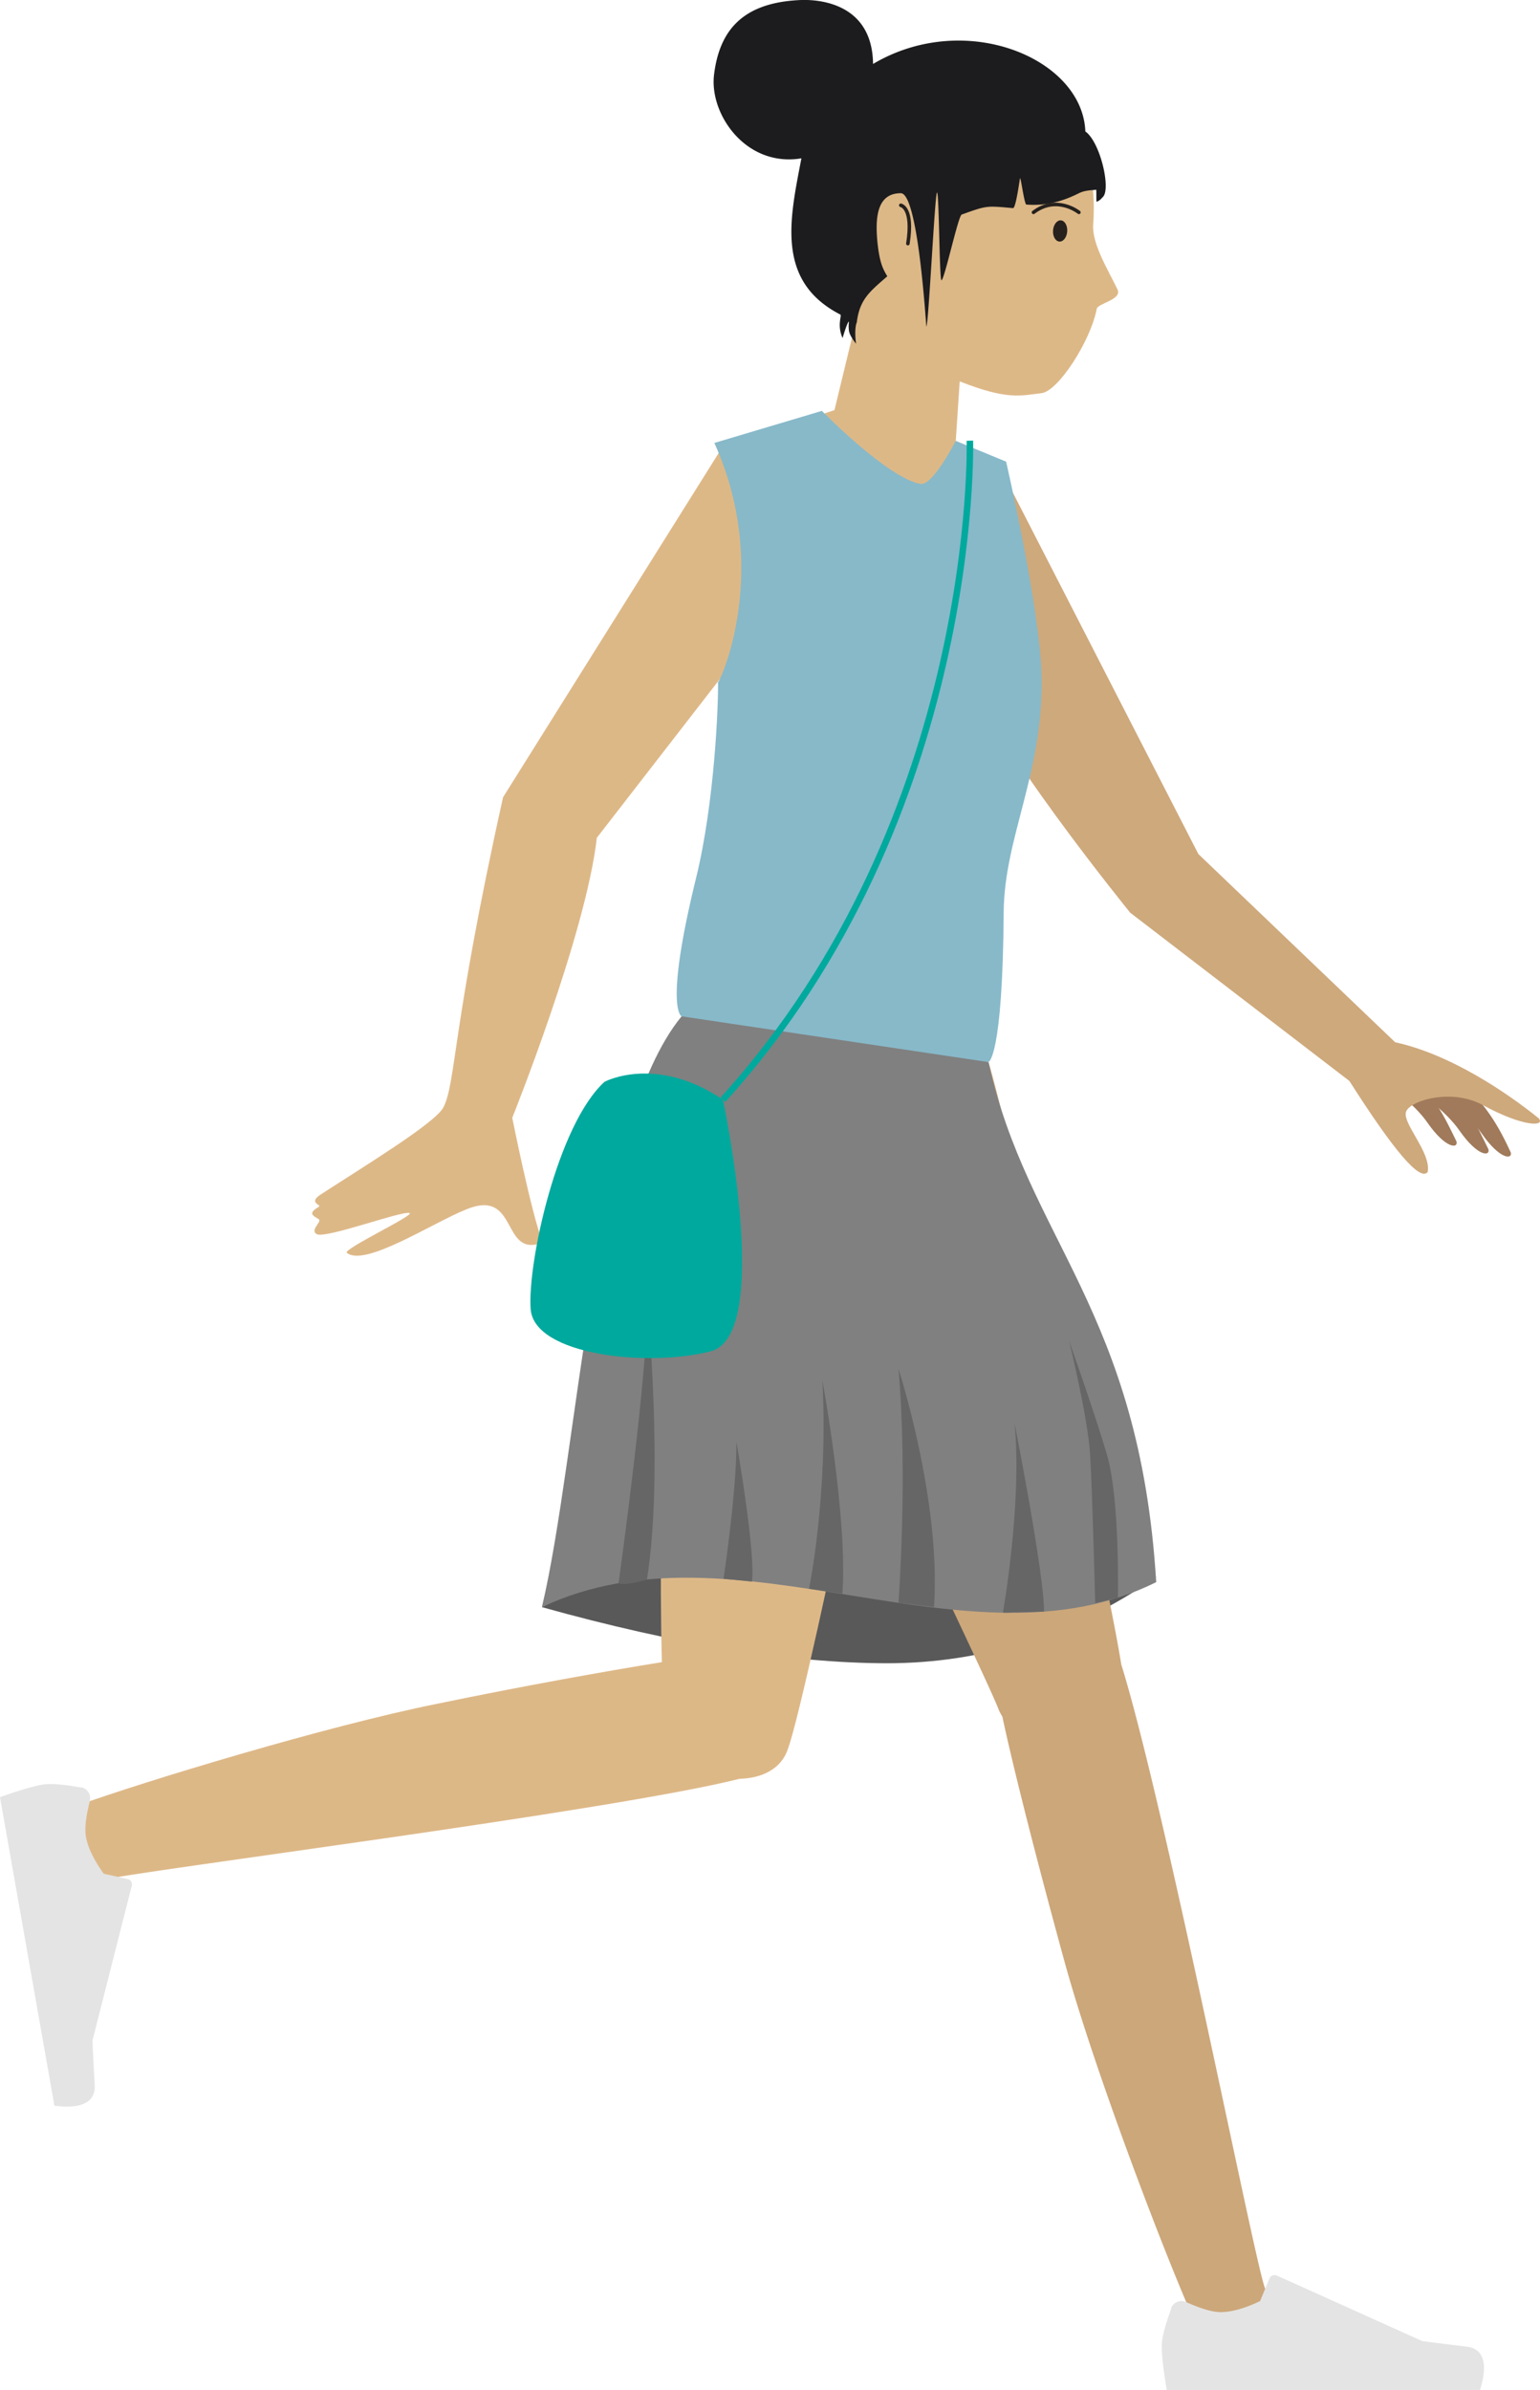 <svg xmlns="http://www.w3.org/2000/svg" viewBox="0 0 837.87 1300"><defs><style>.cls-1{fill:#a07a5a;}.cls-2{fill:#cea97c;}.cls-3{fill:#ddb887;}.cls-4{fill:#26211d;}.cls-13,.cls-5{fill:none;}.cls-5{stroke:#26211d;stroke-linecap:round;stroke-linejoin:round;stroke-width:1.93px;}.cls-6{fill:#1c1c1e;}.cls-7{fill:#595959;}.cls-8{fill:#cca77a;}.cls-9{fill:#e4e4e4;}.cls-10{fill:gray;}.cls-11{fill:#666;}.cls-12{fill:#87b9c9;}.cls-13{stroke:#00a99d;stroke-miterlimit:10;stroke-width:3.53px;}.cls-14{fill:#00a99d;}</style></defs><title>Pedestrian 02 Female</title><g id="Layer_2" data-name="Layer 2"><g id="pedestrian_1" data-name="pedestrian 1"><path class="cls-1" d="M791.79,586.19c16.4,13.12,23.94,27.22,30.17,40.67,1,3.93-5.9,3.93-15.74-10.17-7.22-10.49-24-23.61-27.88-21"/><path class="cls-1" d="M781.29,586.19c16.4,13.12,22,25.58,28.53,39,1,3.93-5.9,3.93-15.74-10.17-7.21-10.49-23.94-23.61-27.88-21"/><path class="cls-1" d="M763.91,581.92c16.4,13.12,22,25.59,28.53,39,1,3.94-5.9,3.94-15.74-10.16-7.22-10.5-23.94-23.62-27.88-21"/><path class="cls-2" d="M652,464.56,759.07,566.94c30.18,6.56,61,27.55,78.06,41.33,3.94,4.59-8.2,4.92-30.5-7.22-16.4-8.85-37.72-2.95-41.33,3s13.45,22.3,11.48,33.45c-4.26,5.25-18.36-11.48-42.63-49.52L614.94,496.49S536.66,400.3,525.76,363c-10.18-34.83,20-105.36,20-105.36Z"/><g id="Layer_1-2" data-name="Layer 1"><g id="Head_Front_Top" data-name="Head/Front/Top"><g id="Head"><path class="cls-3" d="M468.07,165c-17.77-20.86-29.75-46.35-27.82-75.33C446.05,7,560.77,25.13,583.18,66.85c7,12.75,13.52,29.75,11.59,55.24-.77,10.43,8.11,24.72,13.13,35.15,3.09,5.8-10.81,7.73-11.2,10.82-3.48,17.77-21,44.6-29.88,45.76-12,1.54-19.18,3.68-44.67-6.36L520,239.82l25.76,17.85L520.51,319,393,243.25l61-20.16Z"/></g></g></g><g id="Layer_2-2" data-name="Layer 2"><ellipse class="cls-4" cx="576.74" cy="125.62" rx="5.79" ry="3.86" transform="translate(411.04 692.15) rotate(-85.98)"/><path class="cls-5" d="M490.09,111.66s7,1.16,3.86,20.86"/><path class="cls-5" d="M587,115.52s-12-9.65-24.72,0"/></g><g id="Layer_3" data-name="Layer 3"><path id="Hair" class="cls-6" d="M475,34.79c50.22-29.74,114-3.09,115.5,36.7,8.11,5.79,13.9,30.9,9.66,35.54-1.16,1.16-1.55,1.93-3.48,2.7-.39.39,0-7-.39-6.57-.77.39-5.41,0-9.27,1.94-8.5,4.24-17.38,7-28.58,6.18-1.16,0-3.09-15.46-3.48-14.3-.39,1.93-2.32,16.61-3.86,16.23-4.25-.39-8.11-.78-11.2-.78-5,0-8.46,1.36-16.66,4.27-1.91.68-9.28,35.1-11,35.76-1.16.38-1.29-48.14-2.44-47.75s-4.64,72.52-5.8,72.91c-.78-9.66-5-72.52-13.9-72.52-13.14,0-13.91,13.52-12.75,26.26,1.16,11.59,3.09,15.07,5.41,18.93-9.27,8.11-15.07,12.36-16.61,25.11-.78,1.54-1.16,6.18-.39,11.59,0,0-3.48-4.25-3.86-7a18.14,18.14,0,0,1,0-5c-.78-.38-3.48,8.89-3.48,8.89-3.09-7-.39-12-1.16-12.75-35.59-18.25-27.42-52.53-21.24-85-30.13,5-50.22-24-47.52-45.58C391.58,15.48,405.1,1.19,436,0,448-.36,474.63,3.12,475,34.79Z"/></g><g id="Bottom_Standing_Skirt" data-name="Bottom/Standing/Skirt"><path id="Skirt-Shadow" class="cls-7" d="M294.83,874.2q108.8,30.38,187.67,30.53,78.87,0,146.56-46.84Q522.53,826.6,453.79,826.76,384.88,826.76,294.83,874.2Z"/><path id="Leg" class="cls-8" d="M545.35,933.74a33.36,33.36,0,0,1-1.81-3.33c-9.67-25.68-157.31-327.1-172.72-377.56l167,24.9c11.78,38.38,64.67,279.53,72.22,327.58,23.57,75.85,71.93,321.84,78,338.76,6.35,17.83-29.92,36.57-39.89,14.51-15.41-35.06-52.58-132.06-68.9-191.29C564.09,1012,551.4,962.14,545.35,933.74Z"/><path id="Leg-2" data-name="Leg" class="cls-3" d="M402.41,967.58c-71,17.83-330.6,50.47-348.43,55.31-18.43,5.13-34.45-32.64-11.79-40.8,36-13,135.39-43.22,195.53-55.3,48.35-10,92.47-17.83,122.39-22.67-2.42-83.4,3.15-308.06,10.71-351.27l137.36,24.6c-7.25,41.4-68.29,343.59-79.48,373.81C425.08,962.45,414.2,967.28,402.41,967.58Z"/><g id="Accessories_Shoe_Flat-Sneaker" data-name="Accessories/Shoe/Flat-Sneaker"><path id="shoe" class="cls-9" d="M43.87,972.3C34.36,970.6,27.5,970,23,970.75c-5.36,1-12.94,3.21-23,6.83l29.6,167.85c15.07,1.94,22.63-2.15,21.9-11.54-.49-9.73-1-17.62-1.17-24l21.37-84.17a3,3,0,0,0-2.17-3.6h0l-13.1-2.91c-5.69-7.9-8.73-14.72-9.67-20.08-.79-4.46-.06-10.73,2.1-19.4h0a6.19,6.19,0,0,0-4.39-7.51Z"/></g><g id="Accessories_Shoe_Flat-Sneaker-2" data-name="Accessories/Shoe/Flat-Sneaker"><path id="shoe-2" data-name="shoe" class="cls-9" d="M637.22,1255.88c-3.32,9.07-5.14,15.71-5.14,20.25,0,5.44.91,13.29,2.72,23.87H805.24c4.54-14.51,1.82-22.66-7.55-23.57-9.67-1.21-17.53-2.12-23.88-3l-79.17-35.66a3,3,0,0,0-3.93,1.51h0l-5.14,12.39c-8.76,4.23-16,6-21.45,6-4.54,0-10.58-1.81-18.74-5.44h0a6.18,6.18,0,0,0-8.16,3Z"/></g><path id="Skirt" class="cls-10" d="M370.82,552.85c68-19.65,106.24,5.26,167,24.9C559,674.15,620,712.53,629.06,860.61,526.31,911.68,400.6,824.34,294.83,874.2,314.47,791.7,322.47,611.78,370.82,552.85Z"/></g><path class="cls-11" d="M336.53,861.21S353.46,740,352,706.79c0,0,9.36,94,0,152.3C352.25,859.09,341.07,862.72,336.53,861.21Z"/><path class="cls-11" d="M608.21,869.07s1.21-53.49-6-78c-7.56-25.38-20.55-61.65-20.55-61.65s10.27,41.7,11.48,62.25,2.72,80.39,2.72,80.39Z"/><path class="cls-11" d="M393.65,858.79s7.25-47.75,7-74.64c0,0,10.58,60.44,8.46,76.15Z"/><path class="cls-11" d="M440.19,864.23s10.57-51.67,7.25-113.32c0,0,13.9,75.24,10.88,116Z"/><path class="cls-11" d="M488.84,871.79s5.14-68.9,0-127.23c0,0,23.27,71.62,19.34,129.64Z"/><path class="cls-11" d="M545.65,877.23s10.58-59.54,6.35-103.05c0,0,16.32,82.8,16,102.44Z"/><path id="Skin" class="cls-3" d="M273.7,433.66,393,243.25l80.63,27.07-83,100.36-65.92,85.05c-5.89,52.38-46,152.3-46,152.3s10.35,52.09,16.58,67.83c-23,8.86-12.79-29.84-41.65-18-18.7,7.55-55.11,31.49-64.94,23.62-2.3-2,37.39-20.66,34.11-21.65-4.27-1.31-45.59,14.1-50.51,11.48-3.94-2.29,3.28-6.89,1-8.2-2.62-1.64-6.23-3,0-6.56,2.3-1.31-6.23-2,1.31-6.89,24.27-15.74,62-38.7,66.58-47.23C248.1,589.27,245.82,559,273.7,433.66Z"/><g id="Body_Turtle-Neck" data-name="Body/Turtle-Neck"><path id="Clothes-Front" class="cls-12" d="M547.4,251.12S566,331.81,566.67,368c1,52.89-20.31,87.3-20.6,128.31-.55,79.45-8.27,81.41-8.27,81.41l-167-24.9s-9.58-4,7.94-75.34c10.06-41,12.15-94.14,11.92-106.83-2.84,8.22,31.27-56-2-129.71l58.49-17.44s35.69,36.49,53.63,39.73c6.73,1.22,19.2-23.44,19.2-23.44Z"/></g><path class="cls-13" d="M527.68,239.72S533.42,444,393.33,598.17"/><path class="cls-14" d="M328.88,588.46s27.81-15,64.45,9.71c0,0,27.37,128-6.62,136.85s-96.24,2.2-98-23S303.28,611.85,328.88,588.46Z"/></g></g></svg>